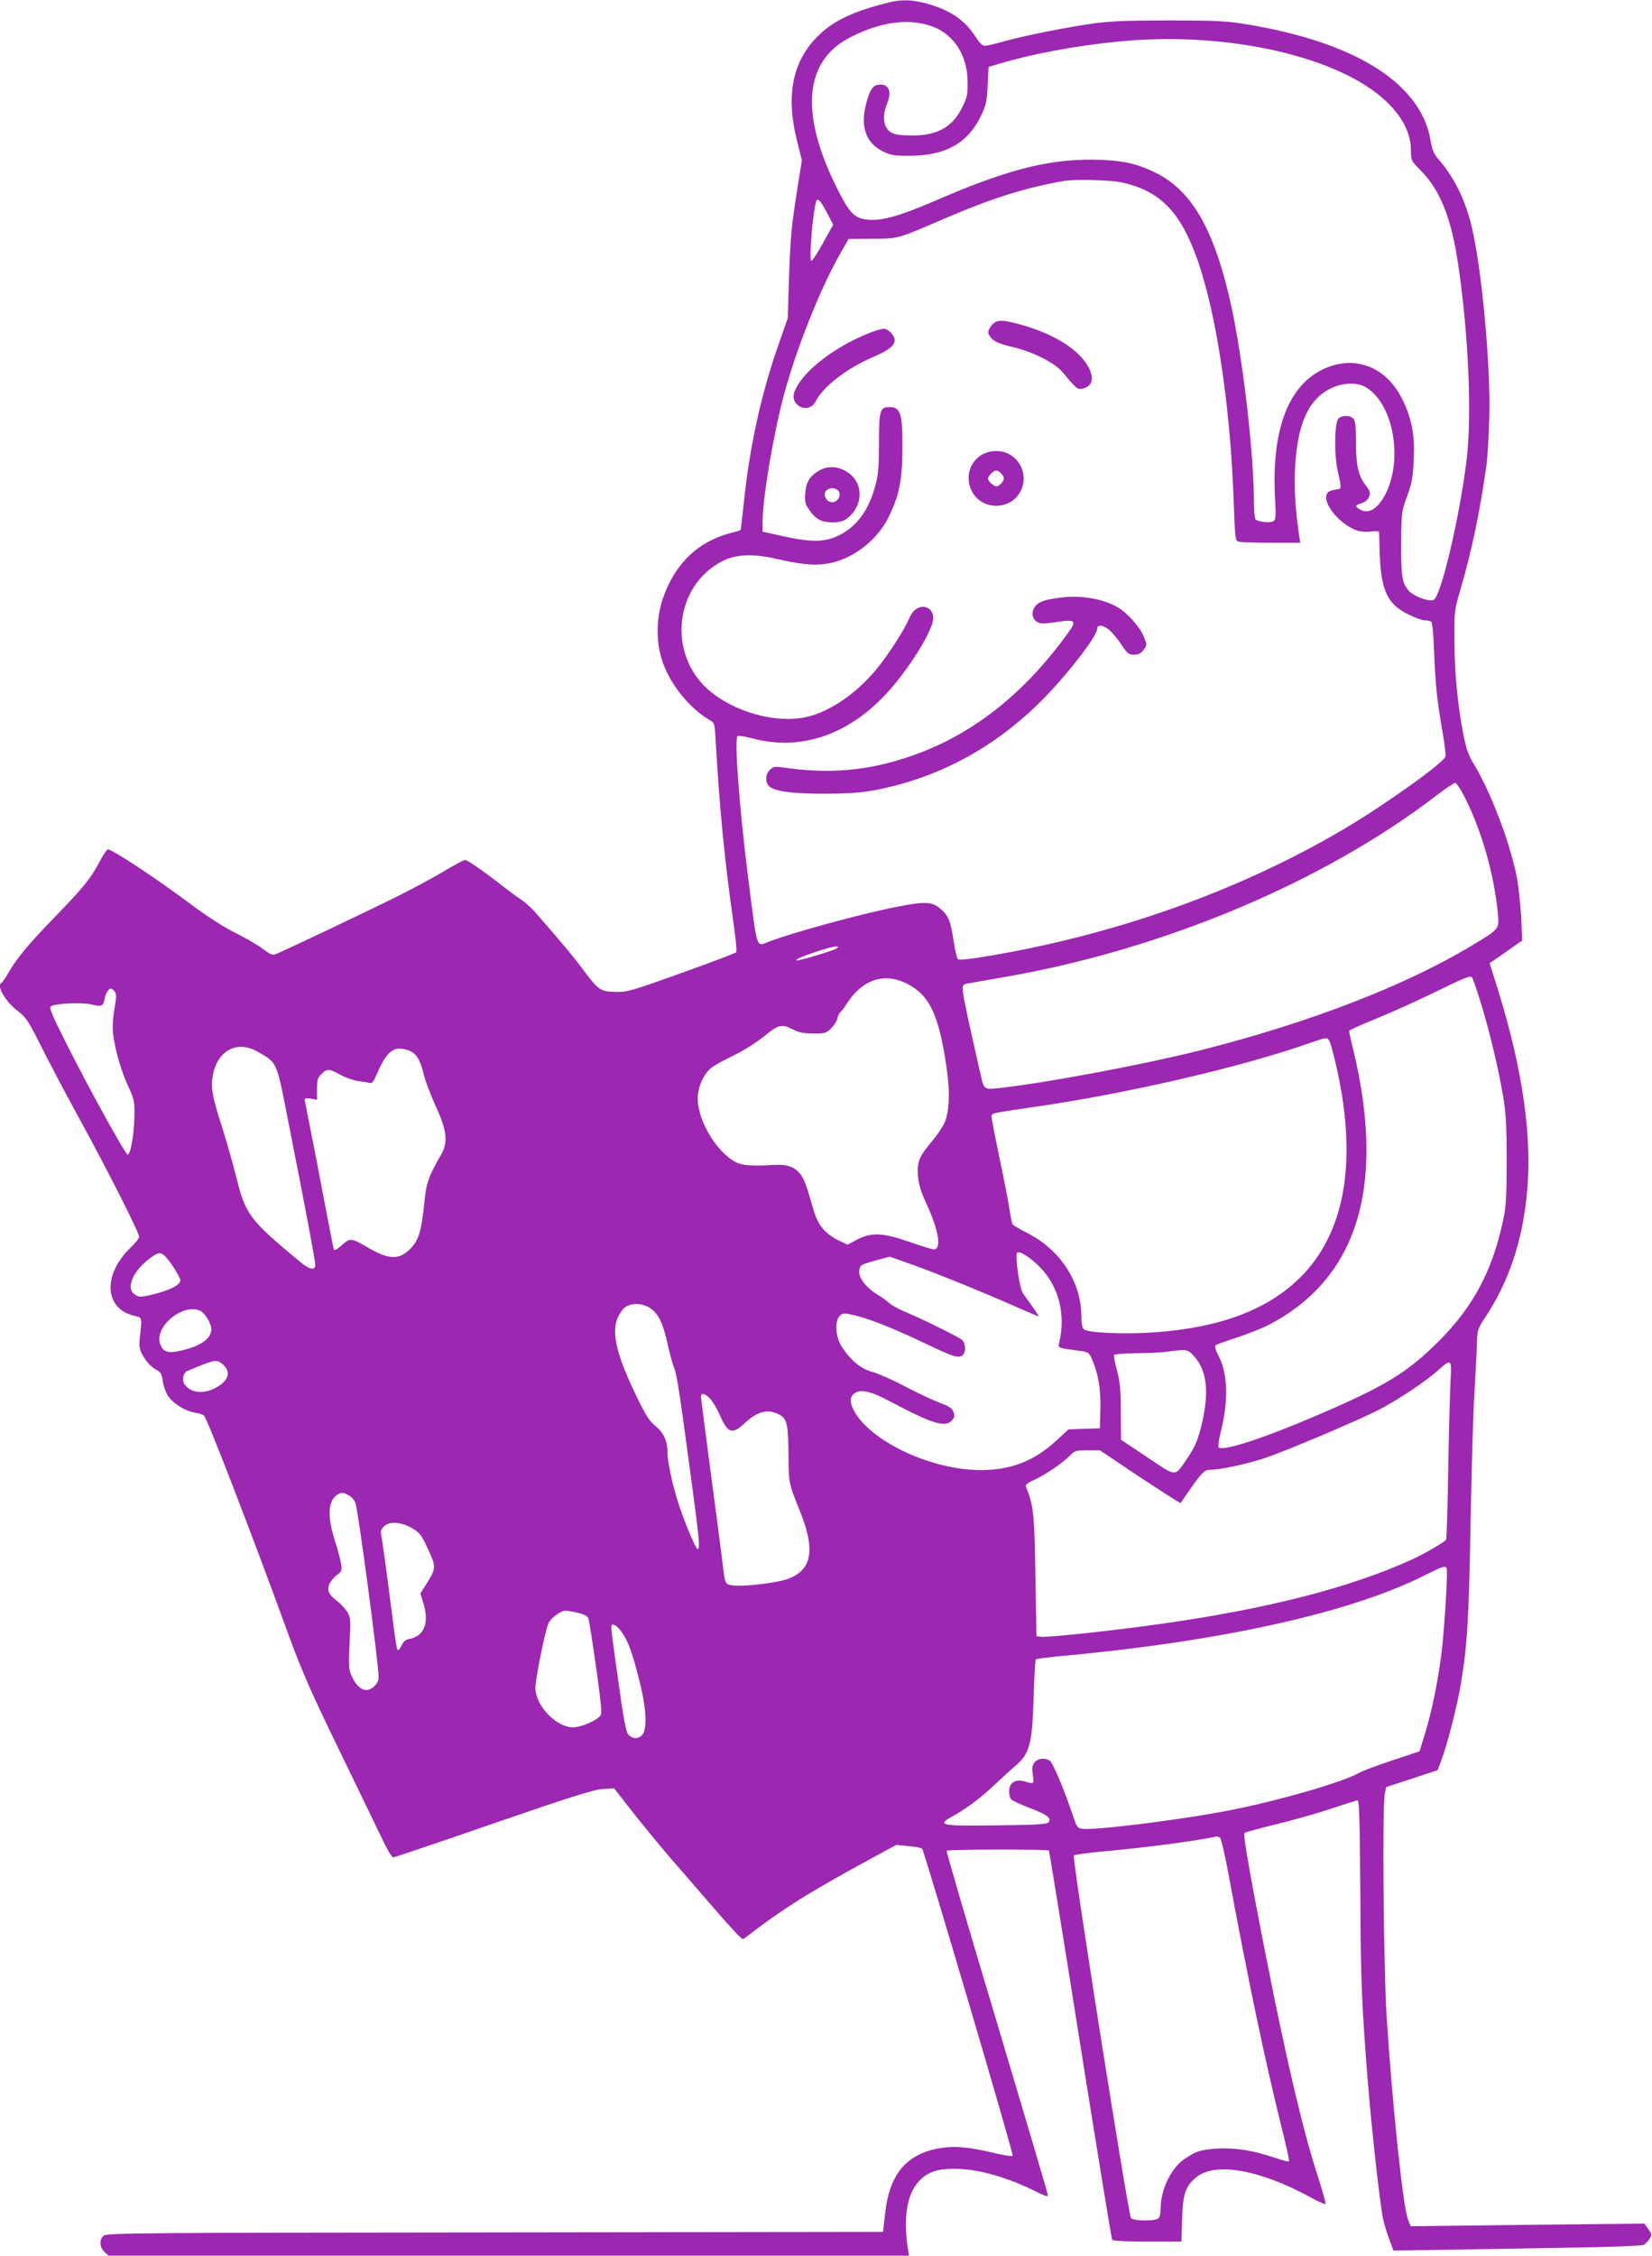 <?xml version="1.0" standalone="no"?>
<!DOCTYPE svg PUBLIC "-//W3C//DTD SVG 20010904//EN"
 "http://www.w3.org/TR/2001/REC-SVG-20010904/DTD/svg10.dtd">
<svg version="1.0" xmlns="http://www.w3.org/2000/svg"
 width="938pt" height="1280pt" viewBox="0 0 938 1280"
 preserveAspectRatio="xMidYMid meet">
<g transform="translate(0,1280) scale(0.1,-0.1)"
fill="#9c27b0" stroke="none">
<path d="M5055 12788 c-208 -51 -322 -104 -411 -193 -144 -142 -183 -336 -119
-592 l28 -113 -21 -132 c-38 -238 -44 -300 -52 -533 l-7 -230 -56 -160 c-97
-279 -160 -569 -193 -883 -9 -86 -18 -158 -19 -160 -2 -2 -29 -10 -61 -18
-181 -48 -311 -173 -378 -364 -40 -115 -43 -248 -6 -359 42 -130 152 -268 269
-337 29 -17 29 -19 35 -123 21 -377 53 -699 100 -1021 13 -91 21 -169 16 -174
-5 -5 -144 -58 -310 -117 -267 -96 -309 -109 -364 -108 -97 2 -104 6 -191 121
-69 92 -118 150 -282 338 -18 20 -52 50 -75 66 -24 15 -72 51 -108 79 -99 78
-196 145 -209 145 -7 0 -62 -29 -122 -65 -60 -36 -178 -99 -262 -141 -139 -70
-626 -301 -688 -327 -23 -9 -32 -5 -80 31 -30 22 -99 62 -154 89 -61 30 -156
91 -245 157 -202 151 -451 316 -478 316 -5 0 -26 -31 -46 -69 -49 -94 -95
-151 -261 -321 -146 -151 -212 -230 -260 -315 -16 -27 -33 -51 -37 -53 -30
-13 22 -104 88 -155 52 -39 62 -54 141 -211 47 -94 153 -294 236 -445 156
-287 317 -606 317 -630 0 -8 -22 -35 -48 -60 -158 -152 -151 -344 15 -386 53
-14 50 -3 37 -126 -5 -42 -2 -64 11 -90 22 -43 53 -77 86 -94 21 -11 28 -24
33 -61 3 -26 16 -62 28 -82 27 -44 98 -89 154 -98 24 -3 48 -12 53 -18 22 -26
278 -689 486 -1261 71 -193 126 -317 278 -630 104 -214 214 -441 243 -502 29
-62 59 -113 66 -113 7 0 262 86 568 192 442 152 568 192 621 196 l66 4 96
-123 c53 -68 149 -185 214 -261 387 -448 415 -479 426 -470 222 171 365 261
724 456 l142 77 71 -7 c39 -3 73 -10 76 -15 16 -26 521 -1735 514 -1742 -4 -5
-54 3 -111 17 -133 32 -218 40 -297 27 -193 -31 -291 -146 -316 -368 l-12
-108 -2204 -3 c-2033 -2 -2205 -3 -2222 -19 -25 -22 -23 -65 5 -91 l23 -22
2273 0 2272 0 -5 33 c-30 190 -5 327 71 399 47 45 98 61 193 61 133 0 302 -48
470 -133 42 -21 60 -26 60 -17 0 8 -131 449 -290 982 -160 532 -288 970 -285
973 8 8 576 9 581 1 2 -5 83 -501 178 -1103 96 -602 177 -1100 181 -1106 4 -6
76 -10 200 -10 l193 0 4 127 c4 142 19 187 78 236 106 90 356 48 646 -109 47
-26 87 -44 90 -41 3 3 -15 68 -39 144 -84 255 -178 650 -292 1228 -96 485
-138 726 -129 734 5 4 86 26 180 49 94 23 234 62 310 88 77 25 145 47 152 48
10 1 13 -109 16 -534 3 -515 7 -604 41 -1045 23 -290 73 -741 91 -809 8 -32
24 -83 36 -113 l20 -54 326 5 c180 3 495 8 701 12 211 3 383 10 393 15 10 5
25 21 34 34 15 23 14 26 -7 56 l-22 31 -663 -7 -664 -8 -15 37 c-28 66 -89
648 -122 1156 -17 278 -25 1187 -10 1262 l8 37 146 48 146 48 24 65 c32 86 87
301 107 420 37 220 46 368 56 915 5 303 15 638 22 745 6 107 13 231 14 275 2
79 3 83 54 160 127 195 203 420 229 684 33 321 -21 705 -164 1166 l-47 150 23
15 c13 8 54 37 92 64 l70 49 -6 136 c-4 75 -16 181 -27 236 -42 200 -148 476
-245 635 -27 45 -41 84 -56 162 -33 169 -50 353 -51 533 -1 167 0 172 36 295
61 207 110 440 146 700 6 41 13 163 16 270 9 296 -44 861 -102 1093 -37 150
-100 275 -188 375 -24 27 -34 51 -43 104 -54 324 -425 558 -1044 660 -117 19
-172 22 -439 22 -237 0 -333 -4 -430 -17 -158 -22 -396 -70 -511 -102 -48 -14
-97 -25 -107 -25 -13 0 -32 18 -52 50 -62 97 -145 153 -279 190 -75 21 -141
24 -206 8z m241 -139 c122 -46 198 -166 198 -315 1 -74 -3 -88 -34 -150 -58
-114 -154 -161 -316 -152 -60 3 -77 8 -98 27 -31 29 -35 90 -11 148 29 70 15
113 -36 113 -36 0 -54 -19 -72 -77 -48 -150 -18 -252 90 -304 41 -20 63 -24
148 -23 208 1 333 73 408 233 26 55 31 79 35 168 l5 103 66 20 c211 62 495
112 752 131 432 31 882 -39 1195 -186 241 -112 385 -275 385 -435 1 -61 1 -62
58 -120 109 -110 172 -270 210 -527 60 -404 80 -870 47 -1125 -43 -337 -147
-771 -187 -783 -31 -10 -116 23 -143 56 -35 42 -41 81 -40 274 1 165 2 173 34
260 27 75 33 109 37 206 7 139 -10 229 -62 338 -92 192 -277 262 -458 173
-197 -97 -289 -352 -267 -737 5 -88 4 -112 -7 -121 -17 -14 -94 -6 -105 10 -4
6 -8 47 -8 91 0 280 -63 817 -129 1120 -94 426 -220 649 -424 752 -114 57
-201 75 -362 77 -260 2 -498 -60 -904 -237 -203 -87 -306 -115 -387 -102 -64
9 -95 43 -161 176 -214 427 -187 726 78 859 174 88 332 108 465 59z m1077
-885 c215 -48 331 -168 426 -438 110 -313 189 -844 207 -1398 7 -188 8 -197
28 -202 12 -3 95 -6 185 -6 l164 0 -7 43 c-21 150 -28 256 -23 372 12 256 74
398 203 461 64 31 142 36 191 11 158 -82 223 -400 123 -604 -46 -94 -104 -127
-156 -89 -22 16 -20 18 21 32 18 6 33 20 39 36 8 22 5 33 -19 63 -43 57 -56
116 -56 247 0 92 -4 121 -15 133 -20 20 -68 19 -85 -1 -22 -26 -24 -204 -4
-294 24 -107 24 -105 -10 -108 -16 -2 -36 -8 -42 -14 -51 -42 55 -183 164
-219 20 -6 55 -9 79 -5 24 3 44 2 44 -2 1 -4 2 -59 4 -123 7 -207 43 -286 159
-344 38 -19 81 -35 96 -35 14 0 31 -4 37 -8 7 -4 13 -69 17 -172 7 -185 17
-279 48 -456 12 -67 19 -129 16 -138 -15 -38 -345 -274 -572 -408 -600 -355
-1315 -608 -2053 -728 -86 -14 -137 -19 -143 -13 -6 6 -17 54 -25 107 -16 109
-30 142 -74 179 -46 39 -85 42 -218 17 -206 -38 -625 -152 -765 -207 -62 -25
-58 -40 -106 342 -52 404 -83 816 -63 828 5 4 45 -3 88 -14 258 -68 516 12
729 226 112 112 246 308 286 419 39 107 -83 146 -127 40 -27 -64 -113 -199
-179 -281 -117 -146 -276 -255 -412 -283 -171 -36 -408 31 -550 155 -235 206
-193 592 79 731 74 38 172 43 296 15 145 -33 220 -41 290 -31 144 20 287 126
356 263 60 120 79 208 80 387 1 202 -10 240 -73 240 -54 0 -60 -18 -60 -200 0
-134 -3 -180 -20 -243 -37 -140 -104 -233 -206 -284 -77 -40 -155 -41 -309 -8
l-126 28 0 53 c0 136 60 494 120 719 69 259 205 602 317 799 l51 90 133 1
c153 1 142 -2 415 116 271 116 457 174 674 212 66 11 266 6 333 -9z m-1675
-176 l33 -63 -57 -102 c-31 -57 -61 -103 -67 -103 -16 0 11 312 30 343 8 13
27 -9 61 -75z m3606 -3288 c101 -187 180 -454 201 -686 8 -87 9 -85 -150 -181
-378 -227 -919 -436 -1535 -592 -314 -79 -831 -177 -1118 -212 -121 -14 -113
-19 -137 86 -65 286 -96 429 -98 461 -2 37 -1 38 38 45 22 4 110 19 195 34
908 157 1822 542 2464 1037 49 38 94 67 100 65 6 -2 24 -27 40 -57z m-3550
-880 c-11 -11 -206 -70 -228 -70 -22 1 31 24 114 51 92 30 131 36 114 19z
m3660 -330 c52 -175 96 -363 123 -525 14 -87 18 -162 18 -355 -1 -215 -3 -257
-23 -347 -61 -279 -169 -480 -362 -673 -180 -180 -305 -256 -698 -424 -303
-130 -529 -203 -553 -179 -4 4 1 43 12 86 44 172 41 327 -9 427 -21 41 -27 62
-19 67 6 4 61 24 123 44 62 21 136 50 166 65 513 259 679 785 493 1562 -14 57
-25 107 -25 112 0 4 71 36 157 71 87 35 241 105 343 155 138 68 188 89 196 80
7 -6 32 -81 58 -166z m-3266 129 c130 -65 183 -176 227 -479 20 -136 16 -248
-12 -311 -11 -24 -42 -71 -70 -104 -75 -89 -86 -116 -81 -194 4 -52 15 -89 52
-170 67 -146 83 -251 38 -251 -8 0 -70 19 -136 42 -152 53 -216 56 -299 14
l-55 -29 -48 23 c-78 38 -120 88 -144 172 -42 145 -52 173 -72 200 -31 44 -74
61 -143 58 -134 -8 -190 -4 -225 14 -120 62 -232 261 -217 387 8 62 39 122 79
152 18 14 76 45 128 70 54 26 126 72 168 106 82 68 101 72 165 39 32 -17 60
-22 114 -23 66 0 74 2 102 29 16 16 33 42 36 57 4 16 11 31 16 35 5 3 21 23
34 44 89 141 213 184 343 119z m-4497 -45 c10 -13 11 -29 1 -85 -7 -38 -12
-91 -12 -118 0 -77 39 -227 84 -326 40 -87 41 -93 39 -185 -2 -102 -22 -211
-38 -212 -12 -1 -221 377 -353 640 -79 157 -94 194 -83 202 27 16 177 23 230
10 59 -14 66 -11 75 31 6 33 22 59 36 59 4 0 13 -7 21 -16z m6897 -281 c13
-25 48 -170 66 -274 82 -471 4 -831 -228 -1065 -184 -184 -451 -286 -823 -314
-168 -13 -388 -4 -409 17 -9 9 -14 35 -14 72 0 193 -116 375 -301 471 -46 24
-87 47 -90 52 -3 5 -11 46 -18 91 -7 45 -32 176 -57 291 -24 115 -44 218 -44
228 0 22 -1 21 225 54 542 77 1200 230 1590 368 85 30 92 31 103 9z m-6083
-62 c111 -65 104 -47 174 -406 97 -490 151 -778 151 -802 0 -34 -31 -29 -84
15 -292 242 -312 268 -367 493 -17 67 -52 190 -78 273 -58 179 -66 229 -51
301 29 138 139 193 255 126z m864 5 c39 -20 58 -53 77 -133 9 -37 40 -117 67
-178 65 -139 72 -206 33 -275 -72 -124 -86 -163 -96 -270 -18 -174 -33 -221
-87 -273 -61 -57 -118 -54 -233 13 -96 56 -102 57 -149 14 -29 -25 -42 -32
-46 -23 -2 8 -27 134 -55 280 -27 146 -63 332 -80 414 -16 81 -30 152 -30 158
0 5 15 6 35 3 l35 -7 0 61 c0 51 4 65 25 85 31 32 44 31 108 -4 28 -16 75 -32
102 -36 28 -3 57 -8 66 -11 12 -3 23 13 44 63 39 91 77 133 122 133 18 0 47
-7 62 -14z m3582 -1233 c102 -108 141 -266 103 -424 -7 -29 -12 -27 120 -45
45 -6 50 -9 67 -49 35 -78 50 -170 47 -283 l-3 -107 -89 -3 -89 -3 -68 -63
c-127 -117 -260 -169 -434 -168 -268 1 -599 151 -707 321 -35 56 -36 95 -4
116 35 23 93 10 199 -47 239 -127 314 -150 351 -109 16 17 18 27 10 48 -7 22
-24 33 -79 53 -39 15 -126 56 -195 92 -69 37 -152 73 -184 82 -66 17 -126 66
-177 145 -36 56 -41 147 -10 175 17 16 24 16 84 2 89 -21 221 -74 406 -162
155 -75 187 -84 209 -62 17 17 15 64 -4 83 -17 17 -230 122 -334 165 -30 13
-66 33 -80 45 -14 13 -43 34 -65 47 -87 54 -126 120 -97 165 4 6 42 20 86 31
l78 21 102 -36 c120 -41 407 -157 600 -242 77 -34 141 -61 144 -61 3 0 -32 52
-90 131 -19 26 -45 209 -33 230 10 16 82 -30 136 -88z m-4935 20 c26 -38 48
-77 48 -88 1 -26 -61 -58 -159 -81 -69 -16 -75 -16 -99 0 -58 37 -6 146 104
219 41 28 56 20 106 -50z m2715 -246 c48 -32 72 -82 99 -200 12 -56 29 -118
37 -137 16 -38 31 -135 98 -635 46 -340 51 -395 36 -395 -11 0 -81 168 -114
275 -31 100 -57 222 -57 271 0 67 -21 113 -68 152 -36 29 -56 61 -107 167
-111 228 -143 355 -111 440 10 25 29 54 43 65 36 28 100 27 144 -3z m-2551
-17 c25 -13 60 -72 60 -101 0 -55 -59 -97 -171 -123 -73 -17 -101 -10 -118 33
-42 99 131 243 229 191z m5645 -262 c72 -85 82 -213 32 -406 -19 -72 -36 -109
-72 -162 -78 -114 -59 -114 -230 0 l-150 100 -1 157 c0 129 -5 173 -22 237
-12 43 -19 82 -16 87 3 5 60 9 127 10 67 1 147 4 177 9 110 15 115 14 155 -32z
m-5519 -41 c50 -44 30 -98 -50 -137 -67 -32 -136 -22 -168 24 -17 24 -8 66 15
76 163 68 166 68 203 37z m6970 -94 c-3 -60 -9 -284 -13 -500 -3 -215 -9 -396
-12 -400 -10 -15 -123 -80 -197 -114 -351 -159 -816 -278 -1416 -363 -268 -38
-645 -79 -686 -74 l-27 3 -6 345 c-5 348 -11 400 -53 501 -6 13 5 23 50 43 63
29 166 100 203 140 22 23 32 26 95 26 l71 0 227 -152 c126 -83 230 -149 231
-147 2 2 25 36 52 74 71 103 84 115 121 115 52 0 192 30 294 62 107 34 520
208 651 274 103 51 275 165 344 228 76 68 79 65 71 -61z m-4204 -100 c15 -16
38 -55 53 -88 48 -110 71 -118 143 -51 69 65 127 81 186 54 54 -24 61 -49 63
-223 1 -173 1 -171 63 -325 91 -224 72 -338 -65 -389 -63 -24 -265 -47 -319
-37 -40 8 -39 4 -55 141 -6 50 -36 276 -66 503 -30 227 -55 419 -55 427 0 23
24 18 52 -12z m-2052 -548 c17 -9 33 -28 39 -47 17 -55 131 -909 131 -987 0
-33 -37 -71 -70 -71 -32 0 -63 31 -86 85 -14 34 -15 61 -9 182 7 134 6 144
-14 177 -12 18 -37 46 -56 60 -49 38 -60 61 -45 97 7 16 26 39 42 51 28 19 30
25 25 63 -4 23 -20 85 -37 137 -43 136 -37 225 17 257 24 14 29 13 63 -4z
m362 -188 c45 -26 57 -45 108 -162 24 -58 21 -76 -32 -158 l-31 -49 16 -52
c35 -111 8 -188 -73 -205 -27 -5 -39 -15 -51 -40 -9 -20 -19 -29 -23 -23 -3 6
-18 100 -31 209 -28 222 -53 405 -61 445 -4 19 1 32 18 48 30 29 99 23 160
-13z m5872 -225 c8 -13 -12 -339 -29 -482 -20 -161 -57 -340 -95 -461 l-30
-97 -156 -52 c-85 -28 -170 -60 -187 -70 -87 -51 -445 -155 -721 -210 -257
-52 -764 -116 -846 -108 -31 3 -35 7 -57 72 -51 153 -116 307 -134 316 -29 16
-65 12 -84 -10 -14 -16 -16 -29 -11 -70 7 -55 9 -55 -45 -39 -52 16 -89 -7
-89 -54 0 -17 4 -38 9 -45 4 -8 52 -30 106 -51 102 -38 130 -60 107 -83 -10
-10 -80 -14 -278 -16 -330 -5 -357 0 -271 48 85 47 164 106 242 180 44 41 98
91 121 110 80 68 95 122 103 387 3 116 9 214 12 217 3 3 80 13 170 21 902 84
1632 248 2047 460 90 45 107 51 116 37z m-4934 -254 c36 -8 55 -18 61 -32 4
-12 24 -137 44 -279 29 -209 34 -261 24 -273 -24 -29 -111 -66 -155 -66 -96 0
-214 124 -214 224 0 53 57 333 75 368 17 32 68 70 97 70 9 0 40 -5 68 -12z
m244 -101 c39 -51 61 -109 101 -262 47 -178 53 -306 17 -335 -24 -20 -53 -17
-76 9 -11 12 -27 97 -51 272 -53 376 -50 349 -32 349 9 0 27 -15 41 -33z
m3403 -1175 c7 -4 33 -118 57 -253 100 -541 203 -1033 293 -1391 26 -103 45
-190 42 -193 -3 -3 -39 6 -79 20 -123 42 -223 58 -324 53 -97 -6 -127 -15
-194 -62 -75 -53 -132 -173 -132 -281 0 -23 -5 -46 -12 -53 -17 -17 -142 -16
-156 1 -16 19 -336 2047 -325 2058 5 5 86 16 179 24 222 20 508 57 634 84 3 0
10 -3 17 -7z"/>
<path d="M5631 10954 c-27 -34 -26 -47 2 -77 16 -17 48 -30 112 -45 125 -30
244 -90 292 -148 75 -91 82 -96 111 -89 59 14 68 67 23 137 -58 92 -191 173
-365 223 -115 33 -149 33 -175 -1z"/>
<path d="M4925 10906 c-198 -81 -373 -220 -414 -329 -30 -79 80 -131 120 -55
44 86 180 190 331 254 85 37 118 63 118 94 0 23 -29 57 -55 64 -11 3 -55 -9
-100 -28z"/>
<path d="M5569 10216 c-128 -87 -67 -286 87 -286 157 0 215 199 84 287 -47 32
-123 31 -171 -1z m115 -102 c9 -8 16 -22 16 -29 0 -16 -27 -45 -42 -45 -15 0
-48 30 -48 43 0 15 31 47 46 47 7 0 20 -7 28 -16z"/>
<path d="M4650 10129 c-53 -31 -73 -65 -78 -129 -3 -45 0 -61 20 -89 38 -57
72 -75 133 -75 39 0 62 5 82 20 99 73 98 211 -2 269 -51 31 -107 32 -155 4z
m110 -114 c20 -24 -3 -65 -35 -65 -32 0 -55 41 -35 65 7 8 23 15 35 15 12 0
28 -7 35 -15z"/>
<path d="M6025 9409 c-95 -12 -127 -23 -148 -51 -24 -32 -17 -72 15 -89 17 -9
41 -9 105 1 110 17 119 9 67 -62 -256 -355 -559 -590 -914 -706 -236 -78 -450
-95 -711 -56 -40 5 -50 3 -68 -15 -26 -26 -27 -72 -3 -93 32 -29 130 -42 312
-42 125 0 204 5 275 18 362 66 685 237 958 509 143 143 317 367 317 409 0 26
33 23 70 -8 17 -15 48 -52 68 -83 33 -50 41 -56 71 -56 25 0 39 7 54 27 20 26
20 28 3 72 -21 55 -94 138 -150 170 -81 48 -210 70 -321 55z"/>
</g>
</svg>

